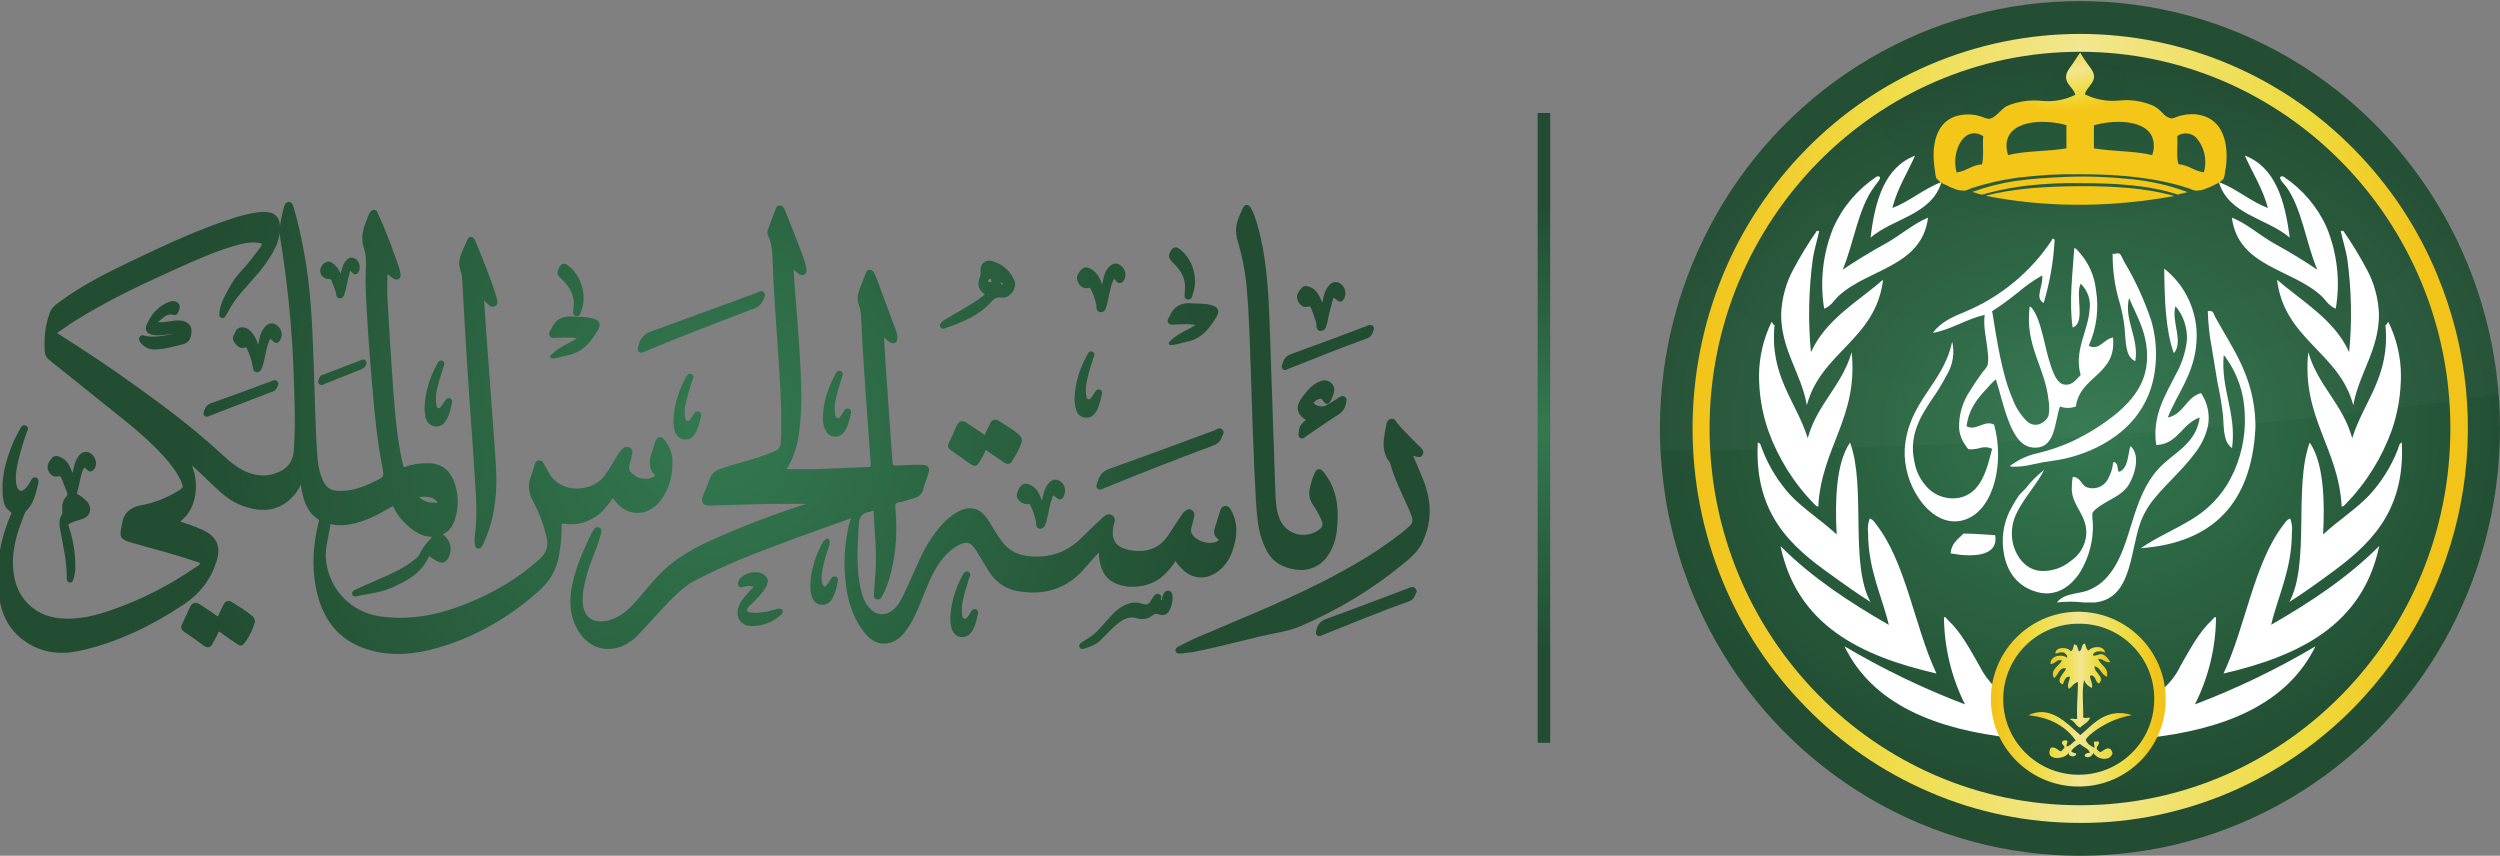 <?xml version="1.0" encoding="UTF-8"?>
<svg id="Layer_1" xmlns="http://www.w3.org/2000/svg" version="1.1" xmlns:xlink="http://www.w3.org/1999/xlink" viewBox="0 0 140.05 47.94">
  <rect x="0" y="0" width="140.05" height="47.94" fill="#808080" stroke="none"/>
  <!-- Generator: Adobe Illustrator 29.5.0, SVG Export Plug-In . SVG Version: 2.1.0 Build 137)  -->
  <defs>
    <style>
      .st0 {
        fill: url(#linear-gradient2);
      }

      .st1 {
        fill: #fff;
      }

      .st2 {
        fill: url(#linear-gradient1);
      }

      .st3 {
        fill: url(#radial-gradient);
      }

      .st4 {
        fill: url(#linear-gradient3);
      }

      .st5 {
        fill: url(#radial-gradient5);
        stroke: url(#radial-gradient6);
        stroke-linecap: round;
        stroke-linejoin: round;
        stroke-width: .2px;
      }

      .st6 {
        fill: url(#radial-gradient2);
      }

      .st7 {
        fill: url(#radial-gradient1);
        isolation: isolate;
        opacity: .05;
      }

      .st8 {
        fill: url(#radial-gradient4);
      }

      .st9 {
        fill: url(#radial-gradient3);
      }

      .st10 {
        fill: url(#linear-gradient);
      }

      .st11 {
        fill: none;
        stroke: url(#radial-gradient7);
        stroke-miterlimit: 10;
        stroke-width: .7px;
      }
    </style>
    <radialGradient id="radial-gradient" cx="140" cy="-794.98" fx="140" fy="-794.98" r="20.33" gradientTransform="translate(-853.11 -116) rotate(90) scale(1 1.22)" gradientUnits="userSpaceOnUse">
      <stop offset="0" stop-color="#337850"/>
      <stop offset="1" stop-color="#224d32"/>
    </radialGradient>
    <radialGradient id="radial-gradient1" cx="-674.36" cy="1557.38" fx="-674.36" fy="1557.38" r="39.92" gradientTransform="translate(467.62 -832.79) rotate(-10.1) scale(.74 .49) skewX(.34)" gradientUnits="userSpaceOnUse">
      <stop offset="0" stop-color="#fff" stop-opacity="0"/>
      <stop offset="1" stop-color="#fff" stop-opacity=".5"/>
    </radialGradient>
    <linearGradient id="linear-gradient" x1="114.88" y1="652.27" x2="118.22" y2="652.27" gradientTransform="translate(0 -613.87)" gradientUnits="userSpaceOnUse">
      <stop offset="0" stop-color="#f2c319"/>
      <stop offset=".26" stop-color="#efdd49"/>
      <stop offset=".5" stop-color="#f2e690"/>
      <stop offset=".79" stop-color="#eedb3e"/>
      <stop offset=".95" stop-color="#f2c319"/>
    </linearGradient>
    <linearGradient id="linear-gradient1" x1="113.6" y1="655.07" x2="119.43" y2="655.07" gradientTransform="translate(0 -613.87)" gradientUnits="userSpaceOnUse">
      <stop offset="0" stop-color="#f2c319"/>
      <stop offset=".26" stop-color="#efdd49"/>
      <stop offset=".5" stop-color="#f2e690"/>
      <stop offset=".79" stop-color="#eedb3e"/>
      <stop offset=".95" stop-color="#f2c319"/>
    </linearGradient>
    <radialGradient id="radial-gradient2" cx="-453.3" cy="693.89" fx="-453.3" fy="693.89" r="8.56" gradientTransform="translate(455.68 -520.57) scale(.75)" gradientUnits="userSpaceOnUse">
      <stop offset="0" stop-color="#f2d643"/>
      <stop offset=".26" stop-color="#efdd49"/>
      <stop offset=".43" stop-color="#f0d330"/>
      <stop offset=".64" stop-color="#f2e690"/>
      <stop offset=".84" stop-color="#eedb3e"/>
      <stop offset="1" stop-color="#f4c618"/>
    </radialGradient>
    <radialGradient id="radial-gradient3" cx="-150.81" cy="564.15" fx="-150.81" fy="564.15" r="5.76" gradientTransform="translate(0 -613.87)" gradientUnits="userSpaceOnUse">
      <stop offset="0" stop-color="#f2d643"/>
      <stop offset=".26" stop-color="#efdd49"/>
      <stop offset=".43" stop-color="#f0d330"/>
      <stop offset=".64" stop-color="#f2e690"/>
      <stop offset=".84" stop-color="#eedb3e"/>
      <stop offset="1" stop-color="#f4c618"/>
    </radialGradient>
    <radialGradient id="radial-gradient4" cx="-150.8" cy="564.89" fx="-150.8" fy="564.89" r="5.03" gradientTransform="translate(0 -613.87)" gradientUnits="userSpaceOnUse">
      <stop offset="0" stop-color="#f2d643"/>
      <stop offset=".26" stop-color="#efdd49"/>
      <stop offset=".43" stop-color="#f0d330"/>
      <stop offset=".64" stop-color="#f2e690"/>
      <stop offset=".84" stop-color="#eedb3e"/>
      <stop offset="1" stop-color="#f4c618"/>
    </radialGradient>
    <linearGradient id="linear-gradient2" x1="111.71" y1="653.03" x2="121.33" y2="653.03" gradientTransform="translate(0 -613.87)" gradientUnits="userSpaceOnUse">
      <stop offset="0" stop-color="#f2c319"/>
      <stop offset=".26" stop-color="#efdd49"/>
      <stop offset=".5" stop-color="#f2e690"/>
      <stop offset=".79" stop-color="#eedb3e"/>
      <stop offset=".95" stop-color="#f2c319"/>
    </linearGradient>
    <linearGradient id="linear-gradient3" x1="94.82" y1="637.87" x2="138.25" y2="637.87" gradientTransform="translate(0 -613.87)" gradientUnits="userSpaceOnUse">
      <stop offset="0" stop-color="#f2c319"/>
      <stop offset=".26" stop-color="#efdd49"/>
      <stop offset=".5" stop-color="#f2e690"/>
      <stop offset=".79" stop-color="#eedb3e"/>
      <stop offset=".95" stop-color="#f2c319"/>
    </linearGradient>
    <radialGradient id="radial-gradient5" cx="40" cy="23.97" fx="40" fy="23.97" r="29.64" gradientUnits="userSpaceOnUse">
      <stop offset="0" stop-color="#337950"/>
      <stop offset="1" stop-color="#224d32"/>
    </radialGradient>
    <radialGradient id="radial-gradient6" r="29.73" xlink:href="#radial-gradient5"/>
    <radialGradient id="radial-gradient7" cx="86.49" cy="23.97" fx="86.49" fy="23.97" r="12.48" xlink:href="#radial-gradient5"/>
  </defs>
  <g>
    <ellipse class="st3" cx="116.52" cy="24" rx="23.53" ry="23.94"/>
    <path class="st7" d="M116.56,0c-13,0-23.53,10.72-23.53,23.94,0,.43,0,.86.04,1.29,17.41-.03,33.57-1.18,46.95-3.15-.94-12.36-11.09-22.08-23.46-22.08Z"/>
    <path class="st10" d="M117.03,36.42c.19-.23.87-.27.89.14-.21-.13-.64-.1-.68.15.2.08.37-.13.58-.04s.29.28.4.41c-.27.1-.38-.2-.68-.17.12.38.59.44.49,1-.32-.12-.35-.5-.68-.59-.1.34.61.57.24.97-.24-.07-.15-.49-.5-.45-.03.25.17.41.1.7-.2-.08-.36-.24-.44-.44-.14.61-.03,1.43-.05,2.08.08.09.25,0,.39.03-.1.27-.38.36-.56.55-.25-.08-.3-.38-.57-.45.07-.11.27,0,.4-.04-.03-.7.04-1.38.05-2.06-.22.03-.36.29-.51.38-.14-.22.05-.46.06-.68-.27-.04-.32.24-.4.43-.47-.18.08-.64.19-.89-.39-.11-.45.37-.68.54-.26-.47.3-.69.44-.99-.27-.11-.38.2-.64.2-.03-.47.62-.59.93-.35.03-.16-.1-.23-.19-.3-.16-.02-.32,0-.46.08-.06-.42.73-.4.85-.14.14-.06.14-.24.19-.39.23,0,.18.27.28.39.2-.06.1-.41.32-.44.08.11.06.34.22.39l.02-.02Z"/>
    <path class="st2" d="M116.54,41.18c.61-.49,1.21-1.31,2.38-1.23.18.02.35.06.52.11-.87.15-1.69.53-2.37,1.11-.05.05-.22.21-.22.27s.1.2.15.25c.1.08.21.14.32.2.05-.09-.06-.23,0-.35h.25c.07.16-.13.26-.11.39s.13.1.16.21c.19-.02.37-.32.6-.18.07.06.11.14.12.23,0,.1-.12.23-.2.27-.32.13-.69,0-.87-.28-.05.18-.34.35-.49.16.03-.12.13-.17.29-.16-.05-.26-.38-.32-.55-.51-.19.09-.36.23-.49.4.04.12.21.09.29.16-.04.22-.49.18-.43-.09-.08.32-.94.48-1.07.11-.03-.13,0-.27.08-.37.28-.04.36.14.54.21.1-.03.11-.14.2-.17.05-.15-.14-.2-.13-.32s.14-.14.28-.12c.08.1-.05.19-.02.34.24-.04.32-.24.51-.34-.56-.8-1.44-1.29-2.65-1.41.25-.13.53-.19.8-.18.92.07,1.56.83,2.11,1.29h0Z"/>
    <path class="st1" d="M125.76,8.72c.4.92.99,1.82,1.29,2.93-.97-.36-1.74-1.07-2.75-1.45.54,1.83,2.69,2.02,3.97,3.11-.27-2.11-.82-3.94-2.5-4.59h-.01Z"/>
    <path class="st1" d="M129.8,15.1c-.75-.51-1.55-.99-2.38-1.45s-1.52-1.11-2.39-1.46c.35,2.75,3.33,2.86,4.98,4.36.28.25.45.6.84.74.26-1.54.08-3.11-.51-4.55-.52-1.16-1.36-2.14-2.41-2.84-.06-.04-.14-.03-.19.02-.07.12.27.45.34.55.87,1.21,1.11,3.16,1.73,4.63h-.01Z"/>
    <path class="st1" d="M131.26,12.93s-.09,0-.13.02c.1.47.26.97.36,1.51.24,1.75.28,3.52.11,5.27-.84-1.85-2.64-2.84-4.04-4.06.41,3.37,3.48,4.04,4.27,7.03.32-1.78,1.44-3.1,1.44-5.08-.03-.9-.27-1.79-.71-2.58-.39-.73-.82-1.43-1.29-2.11h0Z"/>
    <path class="st1" d="M131.76,24.51c-.53-1.89-1.91-2.9-2.45-4.78-.38,3.66,1.7,5.35,1.87,8.65.1,0,.17-.09.23-.15,1.15-1.18,2.02-2.59,2.58-4.13.34-.99.51-2.03.51-3.08,0-1.03-.25-2.05-.7-2.98-.08.03-.06.16-.17.17.28,2.87-1.21,4.26-1.85,6.31h-.02Z"/>
    <path class="st1" d="M134.55,24.79c-.16.05-.17.26-.22.38-.37.95-.92,1.83-1.61,2.58-.78.81-1.74,1.41-2.58,2.19.1-1.86.04-4-.75-5.15-.91,2.47.03,6.76-1.14,8.93.74-.47,1.49-1,2.22-1.54,2.18-1.58,4.27-3.42,4.08-7.35.04,0,.03-.03,0-.03h0Z"/>
    <path class="st1" d="M127.23,35c.37-1.57,1.16-3.1,1.16-5.15.04-.27,0-.55-.09-.8-.18.04-.29.23-.39.36-1.66,2.16-2.11,5.7-3.35,8.32,4.27-.99,7.79-2.73,8.72-7.12.02-.02,0-.05,0-.02-1.74,1.75-3.84,3.14-6.05,4.41Z"/>
    <path class="st1" d="M129.72,36.2c-2.15,1.28-4.42,2.37-6.76,3.26.76-1.51,1.17-3.18,1.18-4.88-.1-.04-.15.08-.21.14-.75.69-1.24,1.65-1.78,2.58-.21.45-.51.86-.88,1.2-.01,1.02-.35,2.02-.97,2.84,4.28-.47,7.81-1.87,9.41-5.13h0Z"/>
    <path class="st1" d="M107.28,8.72c-.4.92-.99,1.82-1.27,2.93.97-.36,1.74-1.07,2.75-1.45-.54,1.83-2.69,2.02-3.97,3.11.25-2.11.8-3.94,2.49-4.59Z"/>
    <path class="st1" d="M103.24,15.1c.75-.51,1.55-.99,2.38-1.45s1.54-1.1,2.39-1.46c-.35,2.75-3.33,2.86-4.98,4.36-.28.25-.44.6-.84.74-.25-1.54-.07-3.11.52-4.55.52-1.16,1.36-2.14,2.41-2.84.06-.04.14-.03.19.02.07.12-.27.45-.32.55-.9,1.21-1.14,3.16-1.76,4.63h.01Z"/>
    <path class="st1" d="M101.78,12.93s.09,0,.13.02c-.1.47-.26.97-.35,1.51-.24,1.75-.28,3.52-.11,5.27.84-1.85,2.64-2.84,4.04-4.06-.41,3.37-3.48,4.04-4.27,7.03-.31-1.78-1.44-3.1-1.44-5.08.03-.9.27-1.79.71-2.58.39-.73.82-1.43,1.29-2.11Z"/>
    <path class="st1" d="M101.28,24.51c.53-1.89,1.91-2.9,2.45-4.78.38,3.66-1.7,5.35-1.87,8.65-.1,0-.17-.09-.23-.15-1.15-1.17-2.03-2.59-2.58-4.13-.34-.99-.51-2.03-.51-3.08.01-1.03.25-2.05.7-2.98.08.03.06.16.17.17-.28,2.87,1.21,4.26,1.85,6.31h.02Z"/>
    <path class="st1" d="M98.49,24.79c.16.05.17.26.23.38.36.95.9,1.82,1.59,2.58.78.81,1.74,1.41,2.58,2.19-.1-1.86-.04-4,.75-5.15.91,2.47-.03,6.76,1.14,8.93-.74-.47-1.49-1-2.23-1.54-2.19-1.55-4.27-3.38-4.08-7.32-.02-.04,0-.06.02-.06h0Z"/>
    <path class="st1" d="M105.81,35c-.37-1.57-1.16-3.1-1.16-5.15-.04-.27,0-.55.09-.8.18.04.29.23.39.36,1.66,2.16,2.12,5.7,3.35,8.32-4.27-.98-7.8-2.72-8.73-7.11-.02-.02,0-.05,0-.02,1.75,1.75,3.84,3.13,6.05,4.4h0Z"/>
    <path class="st1" d="M103.32,36.2c2.16,1.28,4.42,2.37,6.76,3.26-.76-1.51-1.16-3.18-1.18-4.88.1-.04.15.08.21.14.75.69,1.24,1.65,1.78,2.58.22.45.52.86.88,1.2.01,1.02.35,2.02.97,2.84-4.28-.47-7.83-1.87-9.41-5.13h0Z"/>
    <path class="st6" d="M123.1,6.41c-.38-.04-.78,0-1.14.13-.1.05-.21.08-.32.1-.2-.05-.38-.16-.5-.32-.14-.14-.29-.27-.46-.37-.61-.28-1.29-.39-1.96-.32-.66.07-1.34-.05-1.93-.35.09-.35.48-.58.52-.95.02-.29-.22-.55-.36-.74s-.29-.43-.42-.64c-.12.15-.27.41-.43.64s-.39.48-.36.78c.04.39.43.58.52.94-.59.29-1.24.41-1.89.34-.66-.07-1.33.03-1.95.29-.32.16-.64.7-1.02.72-.11-.02-.22-.05-.32-.1-.36-.13-.75-.18-1.14-.13-1.01.12-1.51.87-1.61,1.93-.03.41,0,.83.07,1.24.01.13.03.26.07.38.14.17.32.3.53.38.21.11.42.2.64.27.14.04.29.05.44.05.11-.03.22-.07.32-.12.86-.29,1.75-.49,2.65-.61,1.15-.14,2.31-.21,3.47-.19,2.31,0,4.36.21,6.12.8.11.05.23.09.34.12.14,0,.28-.01.42-.05.22-.07.44-.16.64-.27.18-.08.46-.22.54-.38.04-.12.06-.24.07-.37.03-.13.05-.27.06-.39.15-1.51-.38-2.65-1.61-2.8h0ZM111.02,9.21c-.58.04-.86.38-1.41.45-.26-.88.14-2.1.9-2.19.21-.02.42.04.59.16-.05.51.05,1.15-.07,1.58h-.01ZM115.76,8.31c-1.04.18-2.3.13-3.27.38-.04-.13-.06-.26-.08-.39-.13-1.58,2.05-1.66,3.35-1.29v1.3ZM120.66,8.28c-.02.14-.05.27-.09.41-.97-.24-2.23-.2-3.27-.38v-1.29c1.22-.36,3.47-.36,3.35,1.26h.01ZM123.45,9.65c-.55-.07-.84-.41-1.41-.45-.14-.43-.03-1.08-.07-1.58.32-.22.74-.19,1.03.06.49.53.66,1.28.46,1.97h-.01Z"/>
    <path class="st9" d="M122.57,10.76c-.2.04-.38.09-.57.14-1.61-.53-3.49-.64-5.47-.64-.97-.02-1.93.03-2.9.13-.77.09-1.54.23-2.29.43-.1.04-.2.07-.3.08-.19,0-.39-.14-.57-.14.79-.29,1.61-.5,2.44-.62.89-.13,1.83-.19,2.81-.23,1.23-.05,2.47,0,3.7.13,1.08.11,2.14.35,3.15.73h0Z"/>
    <path class="st8" d="M116.81,11.47h-.59c-1.68-.01-3.35-.18-4.99-.5,1.53-.42,3.42-.53,5.29-.54s3.77.11,5.28.55c-1.65.3-3.32.47-4.99.49Z"/>
    <path class="st1" d="M114.94,13.38h.09s.05.03.07.05c-.06,1.2-.27,2.39-.61,3.54-.54-.26,0-.97-.09-1.54-.5.28-.96.62-1.4.99-.45.36-.91.7-1.4,1.01.26,1.61.55,3.56,1.15,4.93.17.46.44.88.79,1.23.17.17.41.24.64.19.26-.07.47-.25.58-.49.05-.29.05-.58,0-.87-.2-1.88-1.33-3.03-1.06-5.23.06-.04.14.09.19.15.34.48.52,1.34.7,2.06.09.42.21.84.35,1.25.14.35.32.83.69.89.48.08.7-.32.93-.53-.39-1.36.41-2.44.5-3.67.08-.54-.11-1.07-.5-1.45-.32.66.3,2.19-.45,2.46-.21-1.44,0-3.03.09-4.44.08-.03.16.1.23.16.56.61.91,1.38.99,2.2.17,1.05.03,2.13-.41,3.1.6.3.85-.39,1.36-.46.22,2.1-1.84,2.13-2.08,3.86-.29.11-.6.11-.89,0-.32.92-.24,2.43-1.54,2.3-.75-.08-1.13-.93-1.37-1.57-.29-.77-.45-1.54-.68-2.25-.19.16-.36.34-.52.53-.51.54-1.01,1.14-1.12,2.1.53.29,1-.38,1.54-.09.58,2.08.02,4.67-1.54,5.29-1.08.42-1.97-.26-2.48-.89-.6-.76-.94-1.68-.99-2.65v-.36c.19-2.72,2.16-3.64,2.66-6.04.15.63.04,1.29-.29,1.85-.26.49-.55.97-.87,1.42-.59.89-1.29,1.98-.95,3.48.1.57.38,1.09.8,1.5.46.43,1.11.62,1.73.49,1.2-.26,1.52-1.55,1.82-2.74-.2-.09-.42-.11-.62-.06-.22.07-.44.1-.67.09-.09-.02-.15-.15-.2-.22-.2-.27-.33-.6-.36-.94-.03-.77.2-1.53.64-2.16.19-.32.48-.74.71-1.05.1-.1.19-.22.25-.35.04-.25.04-.5,0-.74-.06-.71-.26-1.37-.17-2.07-1.06.24-1.8.8-2.9,1.01.43-.61,1.12-.9,1.79-1.18,2-.83,3.7-2.24,4.89-4.04l-.02-.05Z"/>
    <path class="st1" d="M112.63,26.14c-.04-.07.07-.11.1-.13.41-.29.88-.5,1.37-.61.58-.14,1.15-.32,1.7-.55,1.01-.44,1.96-1.02,2.81-1.72.79-.68,1.58-1.58,1.66-2.9.09-1.51-.56-2.48-1-3.54-.3,1.23.57,2.25.35,3.54-.57-.23-.53-1.11-.6-1.86-.05-.46-.14-.91-.26-1.35-.28-.91-.42-1.86-.41-2.81.13.05.23-.06.38,0,.09.03.19.32.26.44.63,1.05,1.14,2.17,1.53,3.33.23.81.31,1.66.23,2.5-.22,2.44-1.75,3.91-3.58,4.72-.69.3-1.41.51-2.16.61-.39.05-.78.12-1.16.21-.4.1-.81.14-1.22.12Z"/>
    <path class="st1" d="M117.21,33.75h-.47c-.5-.06-1.01-.06-1.51,0,.38-.5,1.08-.47,1.64-.64.53-.18.99-.52,1.32-.97.69-.87.97-2.04,1.36-3.24.39-1.2.82-2.17,1.66-2.93.78-.71,1.83-1.23,2.02-2.58-.99.32-1.22,1.5-2.44,1.54-.24-1.66.53-2.81,1.08-3.92.34-.59.56-1.25.64-1.93.04-.7-.19-1.4-.64-1.93-.25.86.47,1.97-.09,2.64-.47-1.29-.52-3-.54-4.74,1.23.97,1.91,2.49,1.81,4.06-.1,1.83-1.1,2.95-1.61,4.28.89-.18,1.03-1.14,1.86-1.37.37.54.51,1.21.39,1.85-.13.57-.4,1.11-.77,1.57-.64.86-1.53,1.63-2.21,2.46-.37.44-.66.94-.84,1.48-.57,1.73-.49,4.28-2.66,4.38h0Z"/>
    <path class="st1" d="M126.35,23.76v.19c-.21,4.22-2.37,6.46-6.42,6.76.89-.62,1.93-1.05,2.84-1.61.92-.55,1.68-1.33,2.18-2.28.59-1.12.87-2.38.8-3.65-.03-1.13-.4-2.22-1.06-3.14-.03-.04-.09-.14-.12-.1-.16,1.9.73,3.24.47,5.17-.48-.32-.46-1.08-.5-1.76-.07-.65-.18-1.29-.32-1.93-.11-.64-.21-1.29-.32-1.95-.13-.67-.2-1.35-.22-2.03.32-.06.31.13.42.34.98,1.78,2.19,3.34,2.25,5.98h0Z"/>
    <path class="st1" d="M114.52,26.31c-.38.77-1.06,1.49-1.5,2.34-.27.49-.37,1.06-.29,1.61.13.81.68,1.64,1.56,1.72.62.05,1.24-.16,1.72-.56.49-.33.8-.85.86-1.44.08-1.1-.75-1.57-.81-2.53,0-.25.01-.5.06-.74.44.03.46.44.76.58.44.17.94,0,1.18-.4.18-.31.29-.65.32-1,.32,0,.2.38.32.55.51-.18.49-.89.64-1.44t.02,0c.61.53.17,1.8-.19,2.28s-.99.7-1.52,1.06c-.16.11-.41.29-.44.44,0,.16,0,.32.03.47.05.98-.2,1.96-.71,2.8-.47.74-1.37,1.53-2.65,1.04-.97-.36-1.53-1.18-1.66-2.34-.1-.84.09-1.69.52-2.41.11-.21.24-.41.38-.61.11-.13.24-.23.35-.36.31-.4.66-.75,1.06-1.06h0Z"/>
    <path class="st1" d="M109.99,29.89c.61,0,1.18.06,1.78.09.21,1.29-1.47,1.21-2.5,1.02.05-.57.42-.8.73-1.11h-.01Z"/>
    <path class="st0" d="M116.52,44.06c-2.7.05-4.94-2.1-4.99-4.8s2.1-4.94,4.8-4.99,4.94,2.1,4.99,4.8v.1c.02,2.67-2.13,4.86-4.8,4.89ZM116.52,34.94c-2.34-.04-4.26,1.82-4.3,4.16-.04,2.34,1.82,4.26,4.16,4.3s4.26-1.82,4.3-4.16v-.07c.02-2.31-1.83-4.2-4.14-4.23h-.02Z"/>
    <path class="st4" d="M116.52,46.1c-2.91,0-5.78-.58-8.45-1.74-2.59-1.11-4.93-2.72-6.9-4.74-1.99-2.02-3.57-4.41-4.65-7.02-2.27-5.51-2.27-11.69,0-17.2,1.08-2.62,2.67-5.01,4.65-7.03,1.97-2.01,4.32-3.62,6.9-4.73,5.4-2.32,11.51-2.32,16.91,0,2.59,1.11,4.93,2.72,6.9,4.73,1.99,2.02,3.57,4.4,4.65,7.02,3.45,8.28,1.62,17.82-4.65,24.23-1.97,2.01-4.32,3.62-6.9,4.74-2.67,1.15-5.55,1.75-8.45,1.74h0ZM116.52,2.9c-11.44,0-20.75,9.46-20.75,21.1s9.31,21.11,20.75,21.11,20.75-9.47,20.75-21.11S127.96,2.9,116.52,2.9Z"/>
  </g>
  <path class="st5" d="M33.51,28.71c.34-.27.56-.63.83-.98.06.09.11.15.16.22.63.89,1.72.92,2.4.06.51-.64.68-1.39.67-2.19,0-.41-.16-.78-.41-1.1-.16-.2-.28-.18-.36.06-.06.16-.09.33-.15.49-.16.44-.28.87.1,1.27.1.11.02.19-.07.25-.26.19-.85.17-1.14-.04-.42-.3-.46-.41-.33-.91.03-.1.07-.2.08-.3.02-.13.1-.31-.07-.38-.18-.09-.3.06-.4.18-.04.05-.07.11-.11.17-.24.38-.46.76-.71,1.13-.73,1.07-2.63,1.17-3.33-.09-.1-.17-.19-.35-.29-.52-.04-.08-.09-.15-.19-.14-.09.01-.12.09-.14.16-.07.22-.12.44-.21.65-.19.48-.12.91.12,1.36.35.63.59,1.31.76,2.02.13.55-.02.95-.44,1.33-1.18,1.06-2.52,1.85-3.98,2.45-1.61.66-3.26,1.02-5.01.77-1.69-.24-2.95-1.56-3.13-3.25-.07-.69.17-1.35.25-2.03.02-.14.13-.08.2-.07.32.06.64.06.96,0,.83-.15,1.56-.53,2.27-.95.16-.09.24-.12.33.09.16.36.41.66.7.92.46.41.95.73,1.61.61.06-.02.12-.04.18-.06.45-.16.66-.53.77-.95.17-.64.15-1.28-.08-1.91-.26-.7-.74-1.01-1.49-.98-.36.01-.73.05-1.06.18-.23.09-.28.01-.33-.2-.32-1.38-.43-2.78-.54-4.18-.12-1.69-.23-3.38-.32-5.07-.03-.54,0-1.09,0-1.63.14.11.29.23.45.35.06.04.13.09.21.05.1-.05.08-.15.06-.23-.02-.1-.04-.21-.07-.3-.35-1.01-.71-2.02-1.17-2.99-.03-.07-.03-.16-.13-.17-.11,0-.16.09-.2.18-.22.58-.51,1.13-.28,1.82.22.64.08,1.34.1,2.01.06,1.95.22,3.89.38,5.83.12,1.48.27,2.95.55,4.41.12.65.12.66-.48.95-.66.33-1.34.57-2.1.54-.42-.02-.72-.2-.9-.58-.19-.39-.29-.8-.33-1.23-.15-1.84-.16-3.69-.23-5.53-.08-2.11-.16-4.22-.57-6.3-.15-.78-.32-1.56-.55-2.33-.03-.09-.05-.21-.16-.22-.11,0-.16.1-.18.19-.13.57-.31,1.13-.21,1.74.11.68.21,1.37.3,2.06.22,1.75.38,3.5.44,5.26.05,1.52.13,3.04.02,4.56-.04.57-.28,1.01-.81,1.27-.78.38-1.53.3-2.26-.1-.51-.28-.92-.68-1.34-1.06-1.45-1.32-3.01-2.49-4.6-3.63-1.4-1.01-2.84-1.97-4.3-2.89-.17-.11-.23-.17-.02-.3.31-.2.6-.43.92-.62,1.83-1.15,3.78-2.06,5.75-2.95,1.16-.52,2.32-1.04,3.56-1.36.35-.09.71-.13,1.07-.07.26.04.3.16.16.37-.17.25-.37.48-.55.73-.37.48-.84.88-1.13,1.42-.26.48-.57.95-.62,1.52,0,.06-.04.14.06.17.07.02.09-.06.12-.1.18-.31.35-.63.57-.92.52-.69,1.16-1.28,1.66-1.99.4-.57.77-1.16.79-1.89.02-.61-.24-.86-.84-.85-.09,0-.17.01-.26.02-.44.05-.86.16-1.28.29-1.96.62-3.82,1.49-5.67,2.37-1.43.68-2.85,1.39-4.13,2.33-.21.15-.42.3-.52.56-.26.7-.33,1.42-.28,2.16.01.15.07.27.19.37,1.01.81,2.02,1.61,3.02,2.42,1.18.95,2.4,1.87,3.42,3,.4.44.76.9,1,1.44.16.38.14.45-.21.66-.65.39-1.35.68-2.09.81-.63.11-.95.44-1.02,1.05,0,.02,0,.04-.01.06-.13.53-.07.63.44.78,1.19.35,2.4.64,3.58,1.05.15.05.37.08.38.24,0,.12-.19.21-.32.3-1.44.99-2.98,1.78-4.63,2.36-.96.34-1.94.59-2.98.5-1.3-.1-2.35-.97-2.64-2.23-.32-1.36.07-2.61.58-3.85.01-.03.04-.07.06-.09.44-.42.54-.99.67-1.54.01-.06.02-.15-.05-.18-.09-.04-.14.04-.17.1-.09.18-.19.35-.34.49-.26.26-.53.19-.64-.17-.09-.31-.07-.62-.03-.93.11-.73.34-1.44.58-2.14.03-.08.14-.22,0-.27-.12-.05-.16.11-.21.19-.14.26-.28.52-.39.79-.39.95-.66,1.92-.53,2.97.03.26.1.52.33.67.16.11.16.18.09.35-.63,1.44-.84,2.96-.64,4.52.12.91.5,1.72,1.24,2.3.94.74,2.03.89,3.16.64,2.1-.46,4.01-1.4,5.79-2.58.88-.58,1.49-1.37,1.8-2.38.24-.78.02-1.27-.72-1.62-.45-.21-.92-.35-1.4-.52.09-.09.17-.17.25-.24.41-.37.6-.83.68-1.37.09-.63-.04-1.21-.28-1.77,0,0,0,0,0,0h0s0-.01,0-.02c0-.02,0-.03,0-.05,0,0,0-.01,0-.02h0s0,0,0,0c0,0,.02.01.03.02,0,0,.02.01.02.02h0c.49.4.92.85,1.38,1.28.5.48,1.02.94,1.7,1.16.75.25,1.48.32,2.19-.14.46-.3.77-.72.96-1.24.12.18.11.38.15.56.13.62.31,1.2.88,1.56.14.09.09.19.06.29-.29,1.2-.38,2.41-.14,3.62.32,1.62,1.15,2.84,2.8,3.36,1.29.41,2.6.29,3.88-.08,2.1-.6,3.96-1.68,5.59-3.12.52-.45.91-.99,1.08-1.67.16-.65.21-1.31.22-1.98,0-.17.04-.22.23-.19.7.12,1.33-.07,1.89-.51ZM24.13,27.77c.17.04.32.12.43.27.08.1.08.21-.08.22-.45.02-.87-.05-1.18-.48.3-.07.57-.07.83-.01ZM66.13,31.64c-.09-.12-.18-.24-.29-.39-.21.37-.46.67-.76.94-.64.59-1.8.76-2.59.38-.57-.27-.74-.78-.82-1.34,0-.07,0-.13-.01-.2,0-.06.02-.15-.06-.17-.07-.02-.13.03-.17.08-.21.23-.43.46-.63.7-1,1.24-2.29,1.66-3.84,1.36-.68-.13-1.16-.53-1.52-1.11-.23-.37-.45-.75-.68-1.12-.31-.49-.61-.59-1.12-.31-.7.38-1.15,1.01-1.5,1.7-.4.8-.66,1.68-1.08,2.48-.18.34-.37.66-.65.93-.57.54-1.31.51-1.82-.09-.67-.78-.97-1.72-1.1-2.71-.15-1.1-.09-2.2.15-3.29.04-.18.11-.36.17-.55-.1-.07-.18.02-.26.04-1.87.66-3.73,1.34-5.58,2.06-1.06.42-2.09.89-3.1,1.41-.37.19-.68.45-.98.72-.82.75-1.51,1.63-2.3,2.42-.15.15-.32.27-.5.38-.98.58-2.04.29-2.62-.69-.48-.81-.5-1.68-.3-2.57.22-.99.63-1.91,1.07-2.81.02-.03.04-.06.06-.09.06-.08.1-.22.23-.15.1.05.05.17.03.26-.15.57-.39,1.11-.59,1.66-.17.48-.31.98-.39,1.48-.03.21-.04.42-.04.63.02.95.65,1.41,1.57,1.17.62-.16,1.09-.55,1.51-1.01.64-.7,1.19-1.48,1.93-2.09.92-.76,1.99-1.26,3.07-1.72,1.65-.71,3.34-1.33,5.06-1.86.08-.02.16-.05.22-.04-.96,0-1.93-.01-2.89,0-1.06.02-2.11.06-3.17.09-.42.01-.49-.09-.34-.49.11-.27.25-.54.33-.82.1-.32.32-.47.61-.57.91-.31,1.85-.5,2.74-.87.1-.04.19-.08.29-.12.24-.1.35-.28.37-.55.07-1.33,0-2.66-.08-3.99-.13-2.08-.31-4.15-.38-6.23-.02-.49-.04-.97-.26-1.42-.05-.09-.04-.19,0-.28.14-.39.29-.78.44-1.17.02-.06.06-.11.12-.1.11,0,.16.1.19.18.22.55.45,1.11.66,1.66.19.51.41,1,.53,1.53.03.12.06.24-.06.31-.11.07-.2-.04-.28-.1-.12-.09-.22-.2-.38-.34.04.53.06,1,.1,1.46.14,1.97.34,3.94.35,5.92,0,.72-.04,1.44-.15,2.16-.11.73-.35,1.41-.77,1.99.61,0,1.21.01,1.81,0,.98-.03,1.96-.08,2.94-.12.2,0,.28-.05.26-.28-.14-1.83-.26-3.66-.39-5.49-.06-.83-.1-1.67-.14-2.51-.01-.32-.03-.64-.14-.93-.11-.27-.07-.52.02-.77.11-.3.23-.6.35-.9.03-.07.04-.16.13-.17.1,0,.15.08.19.15.06.11.1.23.14.34.35.93.7,1.87,1.04,2.8.05.14.1.29.09.44,0,.2-.11.23-.26.15-.17-.1-.3-.25-.5-.44.03.52.05.98.08,1.44.13,1.86.26,3.72.39,5.58.04.52.03.52.55.5.4-.02.8-.04,1.2-.03.32,0,.37.1.27.4-.09.28-.2.55-.27.84-.06.24-.22.36-.44.43-.28.08-.56.18-.85.23-.26.05-.3.18-.28.41.11,1.2.06,2.39-.24,3.57-.1.41-.22.83-.43,1.2-.06.11-.09.3-.25.26-.14-.04-.07-.22-.07-.33.02-.39.05-.78.08-1.17.07-1.11-.06-2.22-.11-3.33,0-.15-.06-.18-.19-.13-.04.02-.09.04-.13.05-.48.07-.68.3-.71.82-.07,1.22-.16,2.43.11,3.63.06.3.16.59.32.85.51.82,1.35.85,1.93.08.25-.34.4-.73.58-1.11.44-.92.78-1.9,1.38-2.74.35-.49.73-.95,1.25-1.27.72-.45,1.28-.32,1.73.41.24.39.46.78.74,1.15.52.7,1.23.9,2.05.89,1.04-.01,1.9-.4,2.62-1.14.36-.37.74-.71,1.11-1.06.12-.11.25-.24.42-.13.17.1.09.27.05.41-.21.92.12,1.42,1.06,1.57.93.14,1.69-.13,2.21-.95.22-.35.46-.7.69-1.05.04-.06.07-.12.12-.16.09-.08.19-.19.32-.12.14.07.12.21.09.33-.04.2-.1.39-.15.58-.03.13-.03.26.04.38.26.47,1.06.72,1.54.48.16-.08.22-.19.06-.32-.19-.15-.2-.32-.12-.53.1-.31.19-.62.29-.92.03-.1.08-.2.21-.21.11,0,.16.09.21.17.29.51.35,1.05.24,1.62-.13.64-.35,1.23-.87,1.65-.7.57-1.55.47-2.1-.25ZM69.4,13.32c-.18-.6.08-1.12.32-1.63.1-.21.23-.09.3.06.25.51.38,1.05.51,1.6.36,1.62.44,3.28.5,4.93.11,3.04.2,6.08.31,9.12.02.55.03,1.1.22,1.63.34.94,1.42,1.32,2.28.8.35-.21.43-.42.26-.78-.13-.28-.28-.57-.46-.82-.2-.28-.24-.56-.16-.89.06-.26.13-.51.24-.76.12-.26.2-.26.37-.05.52.66.76,1.42.75,2.43-.02.49-.04.99-.21,1.46-.44,1.27-1.49,1.73-2.73,1.19-.63-.27-.9-.81-1.11-1.41-.24-.68-.28-1.39-.33-2.11-.15-2.53-.21-5.05-.3-7.58-.05-1.47-.09-2.95-.22-4.42-.09-.95-.28-1.88-.56-2.79ZM79.62,30.29c-.25.55-.7.92-1.15,1.28-1.72,1.41-3.62,2.54-5.66,3.42-.71.3-1.5.39-2.26.57-1.23.29-2.45.62-3.69.86-.23.04-.47.06-.71.09-.07,0-.18.02-.2-.06-.02-.09.08-.12.14-.16.3-.15.61-.31.92-.45,2.38-1.02,4.79-1.98,7.1-3.15,1.52-.78,3.01-1.62,4.36-2.68.91-.71.91-.71.45-1.74-.34-.76-.72-1.51-.94-2.32-.01-.05-.03-.09-.06-.13-.48-.62-.29-1.29-.17-1.96.02-.12.05-.26.18-.3.15-.04.18.11.25.19.37.44.78.83,1.18,1.24.12.12.34.26.26.43-.09.19-.3.02-.46.01-.04,0-.07-.01-.16-.02.23.53.44,1,.63,1.49.46,1.13.51,2.27-.02,3.4ZM25.91,15.18c-.26-.66.16-1.17.37-1.72.08-.2.22-.03.27.1.2.49.4.98.59,1.48.21.55.43,1.1.58,1.66.03.12.11.28-.03.36-.14.08-.25-.05-.34-.14-.1-.09-.17-.2-.26-.3-.03.01-.06.03-.08.04.05.7.09,1.4.14,2.09.14,1.95.29,3.91.43,5.86.06.88.15,1.76.12,2.65-.04,1.07-.23,2.11-.68,3.09-.03.06-.06.12-.09.18-.03.05-.07.11-.13.1-.09,0-.08-.09-.1-.15-.04-.21,0-.42.02-.62.16-1.33,0-2.66-.08-3.99-.11-1.82-.26-3.64-.37-5.46-.1-1.59-.19-3.19-.28-4.78,0-.15-.03-.31-.08-.45ZM55.95,23.69c.36.23.73.45,1.05.72.14.12.18.24.11.42-.13.33-.3.63-.48.93-.09.16-.2.16-.35.05-.29-.21-.6-.4-.89-.61-.14-.1-.23-.16-.31.07-.07.21-.21.4-.32.6-.08.14-.17.16-.3.07-.39-.28-.77-.55-1.16-.82-.11-.08-.12-.15-.06-.26.16-.32.31-.65.45-.98.09-.21.23-.23.41-.11.36.24.72.48,1.1.74.11-.23.23-.47.34-.71.09-.21.21-.24.4-.12ZM14.08,34.6c.07.06.11.13.1.23-.12.43-.32.83-.6,1.18-.09.12-.19.02-.27-.04-.29-.19-.59-.38-.86-.6-.2-.16-.27-.08-.35.11-.07.18-.19.35-.28.53-.09.17-.19.2-.36.07-.36-.27-.72-.52-1.09-.77-.13-.09-.15-.17-.08-.3.15-.31.29-.62.43-.93.09-.21.22-.27.42-.14.31.21.62.4.92.62.15.11.22.09.28-.07.08-.19.18-.38.27-.57.07-.14.17-.2.32-.11.4.24.79.49,1.15.78ZM4.57,26.24c-.19.45-.21.94-.37,1.4-.03.09.05.1.11.14.17.09.32.21.45.34.33.34.23.75-.24.88-.22.06-.44.13-.64.23-.14.07-.18.15-.12.31.24.72.37,1.45.36,2.21,0,.23-.03.45-.1.67-.02.05-.03.13-.1.12-.06,0-.08-.07-.08-.13.01-.98-.22-1.92-.39-2.87-.04-.24-.02-.48.11-.69.05-.08.04-.15.03-.25-.03-.26.01-.52.2-.72.1-.11.11-.2.06-.33-.09-.22-.17-.44-.26-.66-.07-.16-.09-.37-.4-.29-.16.04-.36-.14-.41-.33-.06-.22.08-.4.22-.56.13-.14.28-.04.42.03.18.08.3.24.38.41.1.19.17.4.29.68.06-.28.11-.48.16-.69.04-.2.12-.38.24-.54.17-.23.41-.25.61-.06.21.2.24.55.06.72-.11.11-.19.02-.26-.06-.14-.17-.24-.15-.32.05ZM68.12,24.17c.09-.03.2-.13.29-.03.09.1-.02.19-.05.29-.07.23-.22.37-.46.45-2.03.75-4.04,1.54-6.04,2.36-.07.03-.14.06-.22.09-.11,0-.14-.06-.11-.16.1-.35.21-.66.64-.81,1.99-.7,3.97-1.45,5.96-2.18ZM35.86,19.64c-.09-.08,0-.18.01-.27.08-.36.28-.58.67-.72,1.98-.71,3.95-1.45,5.93-2.17.09-.03.22-.16.28.01,0,.25-.26.6-.48.68-2.07.78-4.13,1.58-6.17,2.42-.07.03-.16.11-.23.05ZM73.33,23.53c-.65-.41-.69-.74-.2-1.35.21-.26.42-.52.73-.67.21-.1.44-.17.64.01.2.18.16.41.07.63-.03.07-.06.14-.09.21-.08.18-.17.24-.28.03-.07-.13-.17-.17-.31-.14-.16.04-.29.14-.39.27-.03.04,0,.09.02.13.16.2.57.29.81.15.26-.14.5-.3.75-.46.06-.04.13-.09.21-.03.06.05.04.12.03.19-.04.27-.14.47-.38.63-.61.39-1.21.81-1.82,1.22-.07.05-.14.16-.24.09-.08-.06-.02-.16-.02-.24,0-.33.23-.5.47-.67ZM52.92,18.29c.94-.32,1.86-.69,2.54-1.45.19-.22.38-.31.68-.27.36.05.74-.45.6-.8-.22-.54-.64-.89-1.19-1.05-.32-.09-.56.15-.52.48,0,.09.02.18-.02.28-.19.52-.12.71.33,1.01-.63.53-1.34.9-2.02,1.31-.17.1-.36.18-.5.32-.04.04-.09.09-.06.15.04.09.12.04.17.02ZM55.99,15.64c.19.1.31.21.38.39-.43.02-.43.02-.38-.39ZM55.24,15.75c0-.11.12-.23.25-.23.14,0,.14.15.15.23.02.12-.01.18-.12.16-.11-.02-.28,0-.28-.16ZM24.49,29.94c-.34.35-.69.68-.89,1.14-.07.17-.23.28-.37.39-.55.43-1.17.73-1.81,1-.49.22-.99.43-1.48.66-.05.02-.14.05-.11.14.02.07.1.05.15.03.62-.14,1.27-.19,1.85-.44.9-.38,1.78-.84,2.16-1.86.21.14.4.28.61.38.17.08.29.03.39-.11.29-.43.16-1.02-.29-1.28-.06-.03-.06-.06-.04-.11-.06.02-.12.04-.18.06ZM24.77,30.8c-.12-.04-.23-.07-.33-.21.22-.06.28.07.33.21ZM10.35,18.69c-.44-.19-.81-.07-1.17-.03-.23.03-.45.05-.68-.02-.21-.06-.28-.21-.2-.39.24-.58.62-1.02,1.22-1.25.14-.05.29-.06.4.06.11.13.01.27-.03.4-.02.06-.08.11-.13.09-.54-.16-.74.31-1.16.55.41.11.73.02,1.06-.02.2-.03.39-.05.59,0,.25.08.4.24.38.5-.02.25-.07.52-.38.6-.52.13-1.04.29-1.59.3-.28,0-.5-.1-.67-.31-.06-.07-.13-.14-.09-.23.05-.11.15-.04.23-.02.75.14,1.44-.13,2.23-.24ZM65.52,18.02c-.05-.09.05-.17.09-.26.21-.52.59-.72,1.15-.67.36.03.72,0,1.07.1.33.09.4.23.23.51-.38.65-.84,1.22-1.65,1.36-.28.05-.54.18-.84.17.45-.49,1.11-.66,1.65-1.08-.49-.12-.95-.09-1.41-.07-.1,0-.23.05-.29-.07ZM30.87,18.76c-.06-.1.06-.19.1-.28.2-.5.57-.69,1.1-.65.38.03.76,0,1.13.11.31.09.37.23.21.5-.38.65-.84,1.22-1.65,1.37-.28.05-.54.17-.84.17.45-.49,1.1-.66,1.65-1.08-.48-.12-.93-.09-1.38-.08-.11,0-.25.06-.32-.06ZM79.27,33.12c-.1.16-.11.38-.34.46-1.64.59-3.25,1.25-4.87,1.9-.07.03-.15.09-.21.04-.07-.07-.02-.16,0-.24.07-.26.21-.42.49-.52,1.53-.55,3.06-1.14,4.58-1.71.11-.04.26-.16.34.07ZM65.58,33.48c.02.25-.06.49-.18.71-.1.18-.31.19-.48.13-.16-.06-.27-.04-.41.07-.24.2-.5.24-.82.14-.51-.15-.92.13-1.28.45-.27.24-.52.5-.77.76-.26.28-.59.4-.94.5-.06.02-.11.04-.14-.03-.02-.07.03-.1.08-.13.12-.08.24-.16.36-.23.5-.3.84-.76,1.22-1.18.25-.29.53-.55.88-.7.27-.12.54-.16.83-.06.35.11.48.05.66-.26.04-.06.07-.13.12-.19.05-.06.1-.13.19-.09.07.03.06.11.04.19-.04.1,0,.15.13.16.15.01.15-.07.13-.17,0-.04,0-.08.02-.11.06-.1.08-.27.23-.25.14.02.13.18.14.28ZM43.74,34.22c.05.09-.03.13-.09.18-.44.38-.96.57-1.54.57-.52,0-.79-.38-.66-.88.11-.42.44-.68.69-.99.08-.09.19-.15.23-.29-.25-.1-.5-.11-.75-.03-.05.02-.11.05-.16,0-.04-.05-.01-.11,0-.16.16-.44.98-.63,1.34-.3.12.11.14.24.08.39-.1.26-.29.46-.48.67-.16.18-.33.34-.5.51-.1.1-.18.21-.14.35.05.15.19.16.33.18.41.04.81-.03,1.21-.14.08-.02.16-.05.25-.07.07-.02.14-.04.18.03ZM71.93,20.61c-.06-.06-.02-.12,0-.18.06-.24.16-.41.43-.5,1.42-.51,2.82-1.04,4.23-1.57.1-.04.22-.13.29.04-.08.19-.1.38-.32.46-1.49.54-2.97,1.13-4.45,1.72-.05.02-.11.09-.18.03ZM60.45,15.7c-.07-.22.08-.41.22-.55.13-.14.31-.05.45.04.26.17.4.43.5.71.04.11.04.24.15.35.05-.22.1-.41.14-.61.04-.2.1-.39.23-.55.2-.25.39-.29.58-.14.24.18.3.51.14.73-.1.14-.2.08-.27-.02-.18-.24-.27-.11-.35.08-.11.26-.16.55-.22.82-.03.15-.06.3-.1.44-.04.16-.06.4-.26.39-.19,0-.12-.24-.15-.37-.07-.26-.14-.51-.26-.75-.07-.14-.09-.3-.35-.23-.18.05-.38-.13-.44-.33ZM57.07,27.81c-.05-.13.13-.53.28-.59.18-.07.34.03.47.12.18.13.29.32.37.53.06.16.11.32.19.53.13-.4.14-.78.33-1.11.18-.3.37-.39.59-.27.25.14.33.42.21.71-.07.18-.15.19-.29.06-.21-.21-.27-.19-.38.1-.13.34-.17.7-.26,1.05-.02.08-.04.17-.06.25-.04.15-.1.34-.26.33-.16,0-.1-.22-.13-.34-.07-.33-.17-.64-.33-.93-.04-.07-.05-.15-.18-.12-.22.06-.49-.11-.56-.32ZM72.78,16.76c-.08-.23.08-.4.21-.56.12-.15.28-.05.42,0,.16.07.27.2.36.35.13.22.21.46.34.7.04-.19.09-.39.13-.58.04-.18.1-.34.2-.5.19-.29.4-.35.63-.17.22.17.27.53.1.74-.09.12-.16.04-.23-.02-.24-.21-.3-.2-.39.11-.1.33-.17.66-.25.99-.01.06-.01.11-.03.17-.06.17-.06.45-.28.45-.21,0-.11-.28-.17-.42-.08-.22-.14-.45-.23-.67-.07-.16-.1-.35-.39-.26-.18.05-.35-.13-.42-.32ZM15.59,19.04c-.09.11-.16.08-.25-.02-.19-.2-.26-.19-.37.08-.15.37-.19.77-.29,1.16-.03.12-.07.24-.12.35-.03.08-.09.16-.19.14-.11-.02-.09-.13-.11-.21-.06-.36-.17-.7-.33-1.03-.05-.11-.09-.2-.27-.13-.16.06-.3-.07-.41-.2-.09-.1-.14-.23-.06-.37.08-.14.11-.35.31-.37.22-.03.4.09.54.26.22.27.32.6.43.97.07-.29.14-.54.19-.78.03-.16.11-.31.2-.44.17-.26.38-.3.6-.14.24.18.3.51.12.72ZM23.94,23.31c-.04-.17-.06-.34-.06-.44.04-.91.29-1.69.69-2.42.04-.07.07-.19.17-.15.1.04.03.15.01.22-.15.48-.31.95-.4,1.45-.04.24-.05.49,0,.73.02.11.06.23.19.26.12.03.2-.05.26-.14.08-.1.14-.22.22-.33.04-.05.08-.12.16-.08.06.03.06.09.04.15-.07.29-.12.6-.27.86-.12.22-.28.4-.55.37-.29-.03-.42-.24-.48-.49ZM60.38,22.91c-.07-.2-.09-.41-.08-.62.03-.84.28-1.62.69-2.35.04-.07.07-.19.17-.15.1.04.03.15,0,.22-.14.46-.3.92-.39,1.4-.05.25-.06.51-.02.77.02.12.06.25.2.28.14.04.21-.07.28-.15.08-.1.14-.22.22-.33.03-.04.07-.1.14-.06.06.03.05.09.04.15-.08.32-.14.65-.31.94-.12.19-.28.32-.51.29-.24-.02-.37-.18-.44-.39ZM38.29,22.66c-.04.26-.05.51,0,.77.02.11.07.23.2.25.13.02.22-.04.28-.15.06-.1.12-.19.18-.29.04-.06.08-.12.16-.09.08.02.07.09.06.17-.07.31-.14.63-.31.91-.12.2-.28.31-.51.29-.24-.02-.37-.17-.44-.38-.07-.2-.09-.41-.08-.62.03-.83.29-1.6.68-2.33.04-.07.09-.18.18-.15.11.04.03.14,0,.22-.14.46-.3.92-.38,1.4ZM46.3,24.01c-.08-.22-.11-.44-.1-.67.03-.82.28-1.58.67-2.3.04-.08.09-.21.2-.16.1.05.01.15,0,.23-.14.46-.3.92-.38,1.4-.04.25-.05.49,0,.74.02.12.07.25.21.27.13.02.21-.06.28-.16.06-.1.13-.21.2-.31.03-.05.08-.09.14-.06.06.03.06.08.05.14-.08.34-.14.69-.35.99-.12.17-.28.26-.48.24-.21-.02-.34-.14-.42-.34ZM54.64,34.22c.06.03.07.08.05.15-.09.34-.14.69-.35.98-.11.15-.25.23-.41.25-.31-.01-.46-.2-.53-.45-.1-.35-.07-.71-.01-1.07.1-.65.32-1.25.63-1.82.04-.07.09-.18.18-.14.11.05.02.15,0,.22-.13.45-.29.9-.38,1.37-.05.25-.05.49-.02.74.01.12.05.25.19.3.15.05.23-.06.31-.15.08-.1.13-.21.2-.31.03-.05.08-.09.14-.06ZM46.79,32.4c.07.02.06.09.05.14-.06.33-.14.65-.3.94-.11.2-.28.31-.51.3-.25-.01-.39-.18-.46-.4-.11-.36-.08-.74-.03-1.1.08-.59.28-1.14.54-1.67.06-.12.12-.26.28-.34.06.19-.03.32-.07.46-.15.45-.28.9-.35,1.38-.03.2-.02.4.02.59.02.11.08.2.18.24.12.05.2-.04.26-.12.09-.11.16-.23.24-.35.03-.05.07-.1.14-.07ZM15.5,21.49c-.06.15-.09.29-.25.35-1.19.45-2.37.91-3.56,1.37-.05.02-.1.06-.16.02-.07-.06-.02-.12,0-.18.05-.18.14-.3.34-.37,1.12-.4,2.22-.81,3.34-1.22.1-.04.23-.14.29.05ZM18.04,15.23c-.02-.19.1-.37.25-.45.18-.09.33.07.46.2.17.17.23.41.35.66.1-.33.13-.63.29-.88.11-.17.24-.31.46-.18.2.12.26.41.15.6-.1.16-.17.06-.24-.02-.14-.18-.22-.09-.26.06-.07.26-.13.53-.19.8-.02.1-.04.21-.07.3-.04.11-.06.29-.19.29-.16,0-.11-.19-.15-.3-.07-.21-.15-.41-.23-.61-.04-.11-.09-.17-.24-.17-.18,0-.36-.11-.39-.31ZM65.75,14.62c-.17-.16-.22-.29-.08-.51.12-.2.22-.19.38-.06.68.54.98,1.56.68,2.39-.04.1-.04.27-.19.24-.14-.03-.06-.19-.07-.3,0-.06,0-.11.01-.17.06-.67-.28-1.16-.73-1.59ZM31.35,15.17c.16-.37.24-.39.53-.12.49.44.69,1.01.72,1.63,0,.29-.07.56-.17.82-.02.06-.05.13-.14.11-.09-.02-.09-.09-.08-.16,0-.2.05-.4.03-.59-.05-.56-.37-.98-.76-1.35-.09-.09-.2-.17-.13-.34ZM17.94,21.42c-.05-.08.02-.16.05-.24.03-.09.12-.09.18-.11.68-.26,1.36-.52,2.04-.78.09-.03.19-.11.23.03-.03.17-.12.23-.25.28-.68.27-1.35.54-2.03.81-.07.03-.16.11-.23.01ZM10.64,25.81h0s-.03.03-.05.04c0,0,0-.01,0-.02,0-.02,0-.03,0-.05,0,0,0-.01,0-.02,0,0,.02.01.03.02,0,0,.02.01.02.02Z"/>
  <line class="st11" x1="86.49" y1="6.33" x2="86.49" y2="41.61"/>
</svg>
